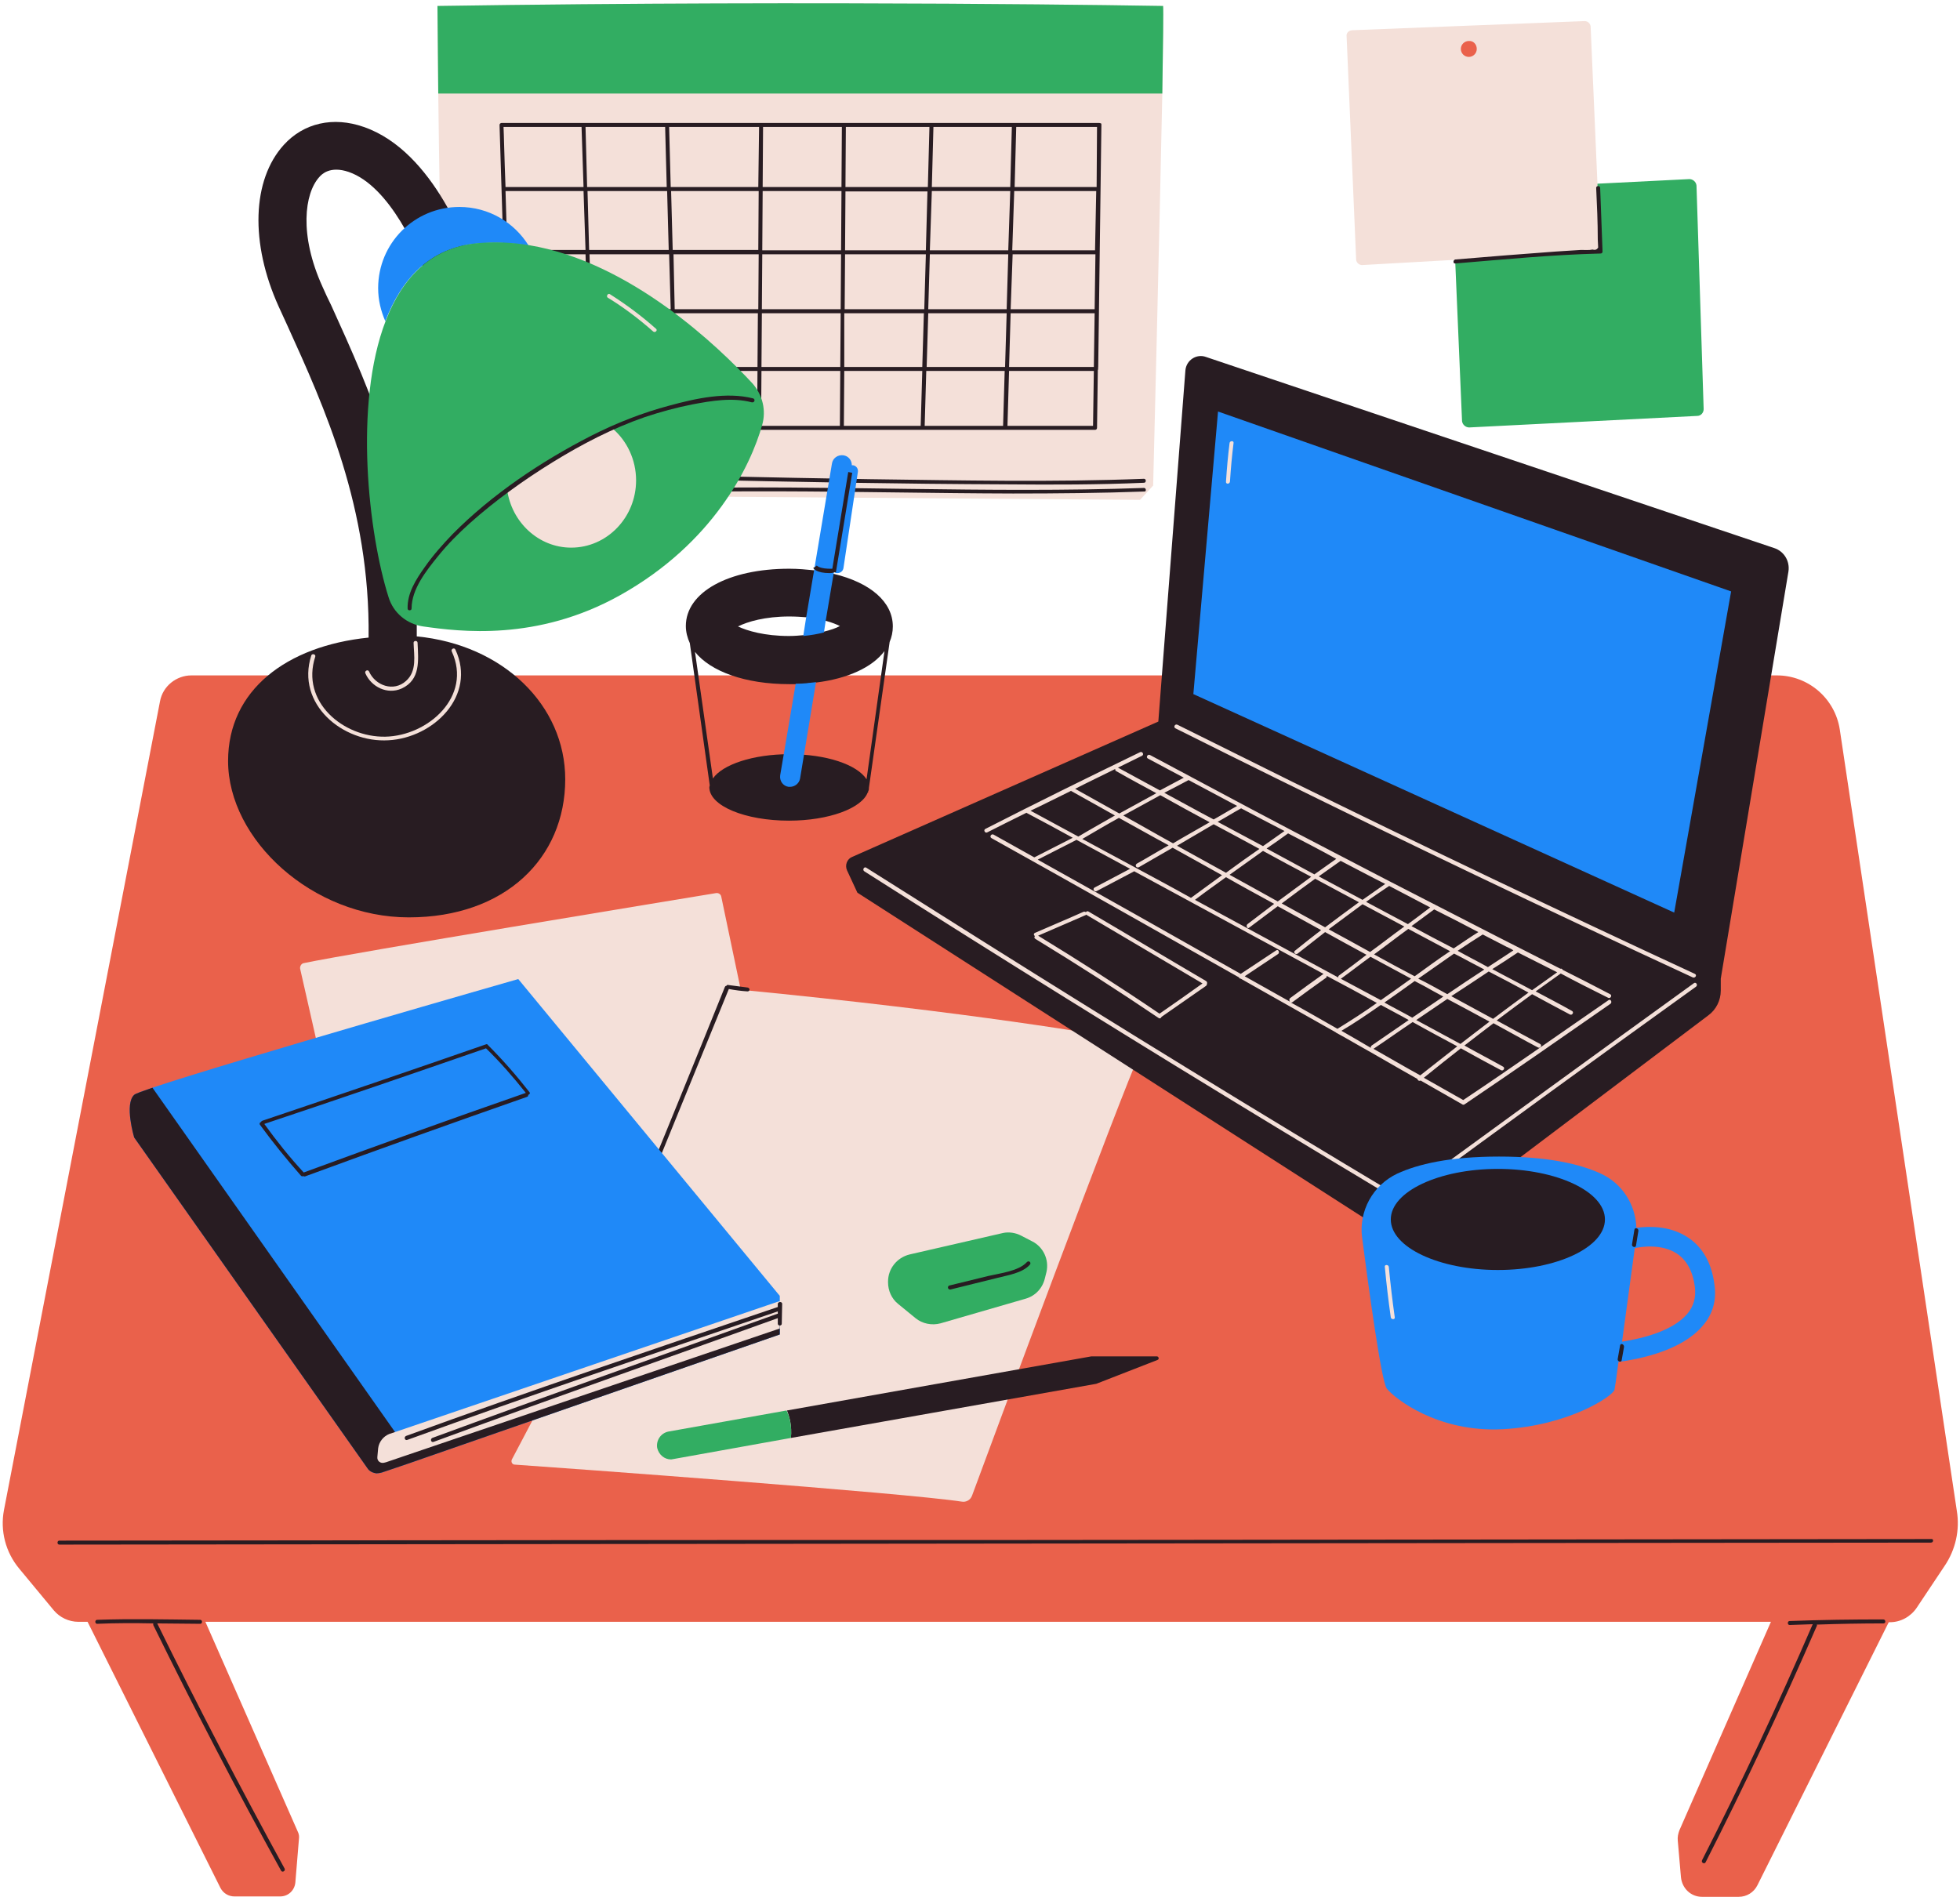 <?xml version="1.0" encoding="UTF-8" standalone="no"?><svg xmlns="http://www.w3.org/2000/svg" xmlns:xlink="http://www.w3.org/1999/xlink" fill="#000000" height="476.6" preserveAspectRatio="xMidYMid meet" version="1" viewBox="-0.7 -0.9 492.4 476.6" width="492.4" zoomAndPan="magnify"><g><g id="change1_8"><path d="M291.3,22.6c-0.7,34.8-2.3,98.5-2.3,98.5l-3.3,3.6c-2.3,0-172.6-1.3-172.6-1.3c-2.4-10-3.3-68.3-3.7-100.8 c-0.1-13-0.2-22-0.2-22c98.9-1.5,182.3,0,182.3,0C291.6,1.5,291.5,10.2,291.3,22.6z" fill="#f4e0d9"/></g><g id="change2_4"><path d="M291.3,22.6H109.4c-0.1-13-0.2-22-0.2-22c98.9-1.5,182.3,0,182.3,0C291.6,1.5,291.5,10.2,291.3,22.6z" fill="#32ad62"/></g><g id="change3_11"><path d="M286.7,119.4c0.6,0,0.6,1,0,1c-11.4,0.5-22.9,0.5-34.4,0.4c-26.5-0.1-53-0.6-79.5-1.2 c-17.5-0.4-35-0.9-52.4-1.3c-0.6,0-0.6-1,0-1c7.5,0.2,15,0.4,22.5,0.6c25,0.6,49.9,1.2,74.9,1.6 C240.7,119.8,263.8,120.3,286.7,119.4L286.7,119.4z M286.7,121.7c-39.4,1.4-78.9-0.8-118.3,0.1c-11,0.2-22,0.7-32.9,1.6 c-0.6,0.1-0.6,1.1,0,1c39.3-3.1,78.8-1.4,118.3-1.3c11,0,22-0.1,33-0.5C287.3,122.7,287.3,121.7,286.7,121.7L286.7,121.7z M275.2,91.8c0,0.1-0.1,0.2-0.1,0.3l-0.2,14.5c0,0.3-0.2,0.5-0.5,0.5h-22.5h0h-20.7h0h-20.2c0,0-0.1,0-0.1,0c0,0,0,0,0,0 c0,0,0,0-0.1,0h-20.6c0,0-0.1,0-0.1,0c0,0,0,0,0,0c0,0,0,0-0.1,0h-20.8h0h-21h0h-20.6c-0.3,0-0.5-0.2-0.5-0.5 c0-0.6-0.2-6.5-0.4-14.6c0-0.1,0-0.1,0-0.2c0,0,0-0.1,0-0.1c-0.7-22-1.9-60.6-1.9-61.1c0-0.1,0-0.3,0.1-0.4s0.2-0.2,0.4-0.2h65.2 c0,0,0,0,0.1,0c0,0,0,0,0,0c0,0,0,0,0.1,0h20.6c0,0,0,0,0.1,0c0,0,0,0,0,0c0,0,0,0,0.1,0h64c0.1,0,0.3,0.1,0.4,0.1 c0.1,0.1,0.1,0.2,0.1,0.4l-0.8,60.9C275.1,91.6,275.2,91.7,275.2,91.8z M127.2,76.8h19.6L146.4,63h-19.6 C126.9,67.6,127,72.2,127.2,76.8z M147.8,76.8h20L167.4,63h-20L147.8,76.8z M168.8,76.8h21l0.1-13.8h-21.4L168.8,76.8z M210.7,47.1 h-19.8L190.8,62h19.8L210.7,47.1z M211.6,62h20.3l0.4-14.8h-20.6L211.6,62z M190.8,63l-0.1,13.8h19.8l0.1-13.8H190.8z M189.9,47.1 h-22l0.4,14.8h21.5L189.9,47.1z M168.8,77.8l0.4,13.5h20.4l0.1-13.5H168.8z M190.6,91.3h19.8l0.1-13.5h-19.8L190.6,91.3z M211.4,91.3h19.6l0.4-13.5h-20L211.4,91.3z M231.5,76.8l0.4-13.8h-20.3l-0.1,13.8H231.5z M232.5,76.8h19.7l0.4-13.8h-19.7 L232.5,76.8z M253.2,76.8h21.1l0.2-13.8h-20.8L253.2,76.8z M274.7,47.1h-20.6L253.6,62h20.8L274.7,47.1z M253.1,47.1h-19.7 L232.9,62h19.7L253.1,47.1z M253.1,46.1l0.4-15.1h-19.7l-0.4,15.1H253.1z M232.8,31h-21l-0.1,15.1h20.7L232.8,31z M210.8,31H191 l-0.1,15.1h19.8L210.8,31z M190,31h-22.6l0.4,15.1h22L190,31z M166.4,31h-20l0.4,15.1h20L166.4,31z M146.9,47.1l0.4,14.8h20 l-0.4-14.8H146.9z M145.9,47.1h-19.6c0.1,4.5,0.3,9.6,0.5,14.8h19.6L145.9,47.1z M127.6,91.3h19.6l-0.4-13.5h-19.6 C127.4,82.6,127.5,87.2,127.6,91.3z M148.2,91.3h20l-0.4-13.5h-20L148.2,91.3z M148.2,92.3l0.4,13.8h20l-0.4-13.8H148.2z M169.6,106.1h19.9l0.1-13.8h-20.4L169.6,106.1z M190.5,106.1h19.8l0.1-13.8h-19.8L190.5,106.1z M211.3,106.1h19.3l0.4-13.8h-19.6 L211.3,106.1z M231.6,106.1h19.7l0.4-13.8H232L231.6,106.1z M251.8,91.3l0.4-13.5h-19.7l-0.4,13.5H251.8z M252.8,91.3h21.3 l0.2-13.5h-21.1L252.8,91.3z M274.9,31h-20.3l-0.4,15.1h20.6L274.9,31z M125.8,31c0.1,1.8,0.2,7.6,0.5,15.1h19.6L145.4,31H125.8z M128,106.1h19.6l-0.4-13.8h-19.6C127.9,99.3,128,104.5,128,106.1z M273.9,106.1l0.2-13.8h-21.3l-0.4,13.8H273.9z" fill="#281c22"/></g></g><g><g id="change4_1"><path d="M487.8,392.6l-7,10.5c-1.5,2.2-4,3.6-6.7,3.6h-0.3l-33,66.1c-0.9,1.8-2.7,2.9-4.7,2.9h-9.2 c-2.8,0-5-2.1-5.3-4.9l-0.8-9.2c-0.1-0.9,0.1-1.8,0.4-2.6l23-52.4H50.9l23.2,52.7c0.3,0.6,0.4,1.2,0.3,1.9l-0.9,10.9 c-0.2,2-1.8,3.5-3.8,3.5H58.2c-1.5,0-2.8-0.8-3.5-2.1l-33.4-66.9H19c-2.4,0-4.7-1.1-6.2-2.9l-8.7-10.5c-3.4-4.1-4.8-9.5-3.8-14.7 l39.2-203.2c0.7-3.8,4.1-6.5,7.9-6.5h398.3c7.9,0,14.6,5.8,15.8,13.6l29.4,196.3C491.7,383.5,490.6,388.5,487.8,392.6z" fill="#ea614b"/></g><g id="change3_12"><path d="M472.5,407c-5.6,0-11.2,0.1-16.8,0.3c0.1,0.1,0.1,0.3,0,0.4c-8.7,20-18,39.8-27.9,59.3 c-0.3,0.6-1.2,0.1-0.9-0.5c9.9-19.5,19.1-39.2,27.8-59.3c-1.9,0.1-3.8,0.1-5.8,0.2c-0.6,0-0.6-1,0-1c7.8-0.3,15.7-0.4,23.5-0.4 C473.1,406,473.1,407,472.5,407z M38.8,407c3.6,0,7.2,0.1,10.8,0.1c0.6,0,0.6-1,0-1c-8.6-0.1-17.3-0.3-25.9,0c-0.6,0-0.6,1,0,1 c4.7-0.2,9.4-0.2,14.1-0.1c0,0.1,0,0.3,0,0.4c10.2,20.8,20.9,41.4,32.1,61.7c0.3,0.6,1.2,0.1,0.9-0.5C59.7,448.3,49,427.8,38.8,407 z M484.5,385.8c-61.2,0.1-122.5,0.1-183.7,0.2S178.3,386,117,386.1c-34.3,0-68.6,0.1-102.8,0.1c-0.6,0-0.6,1,0,1 c61.2-0.1,122.5-0.1,183.7-0.2c61.2-0.1,122.5-0.1,183.7-0.2c34.3,0,68.6-0.1,102.8-0.1C485.1,386.7,485.1,385.7,484.5,385.8z" fill="#281c22"/></g></g><g><g id="change1_7"><path d="M285.1,260.8c0.9,0.2,1.4,1.1,1,1.9c-6,13.4-37.5,98.4-42.6,112.2c-0.4,1.1-1.5,1.7-2.6,1.5 c-14.3-2.2-100.5-8.5-112.3-9.3c-0.6,0-1-0.7-0.7-1.3l6.9-13.1l-31.9,4.5c-1.2,0.2-2.3-0.6-2.6-1.8L74.7,242.5 c-0.1-0.6,0.3-1.3,0.9-1.4c12.9-2.7,93.3-15.9,103.6-17.6c0.6-0.1,1.2,0.3,1.3,0.9l4.9,23.4C243.2,253.4,277.3,259.3,285.1,260.8z" fill="#f4e0d9"/></g><g id="change3_10"><path d="M187.1,248.2c-1.6-0.1-3.1-0.3-4.7-0.6c-7.3,17.8-14.5,35.6-21.8,53.4c-0.2,0.6-1.2,0.3-1-0.3 c7.3-17.9,14.6-35.7,21.8-53.6c0.1-0.2,0.2-0.3,0.4-0.3c0.1-0.2,0.3-0.3,0.5-0.2c1.5,0.2,3.1,0.4,4.6,0.6 C187.8,247.2,187.8,248.2,187.1,248.2z" fill="#281c22"/></g></g><g><g><g id="change5_3"><path d="M195.2,324.7v9.7l-93.8,32.6l-6.2,2.1c-0.4,0.1-0.9,0.2-1.3,0.2c-0.9-0.1-1.8-0.5-2.3-1.3l-58.6-83.1 c0,0-2.5-8.4,0-10.7c0.3-0.3,2-0.9,4.6-1.8c19.3-6.5,91.9-27.3,91.9-27.3L195.2,324.7z" fill="#1f89f8"/></g><g id="change3_5"><path d="M195.2,331.3v3.1l-93.8,32.6l-6.2,2.1c-0.4,0.1-0.9,0.2-1.3,0.2c-0.9-0.1-1.8-0.5-2.3-1.3l-58.6-83.1 c0,0-2.5-8.4,0-10.7c0.3-0.3,2-0.9,4.6-1.8L98.6,359l1.2,3.4l0.2-0.2l43.6-14.1L195.2,331.3z" fill="#281c22"/></g><g id="change1_3"><path d="M195.2,326v6.9L100.7,365l-4.4,1.5l-0.4,0.1c-1,0.3-1.9-0.4-1.8-1.4l0.2-2.2c0.2-1.6,1.3-3,2.8-3.6 l1.5-0.5L195.2,326z" fill="#f4e0d9"/></g><g id="change3_6"><path d="M132.3,273.5c-3.2-4.1-6.7-8.1-10.4-11.8c0,0,0,0,0,0c-0.1-0.2-0.3-0.3-0.5-0.2 c-18.7,6.5-37.5,12.9-56.2,19.2c-0.2,0.1-0.3,0.2-0.3,0.3c-0.3,0.1-0.5,0.4-0.3,0.7c3.2,4.4,6.7,8.7,10.3,12.8 c0.2,0.2,0.4,0.2,0.6,0.1c0.1,0.1,0.3,0.1,0.4,0.1c18.5-6.8,37.2-13.5,55.8-20c0.3-0.1,0.3-0.3,0.3-0.5 C132.3,274.1,132.6,273.8,132.3,273.5z M75.6,293.7C75.6,293.7,75.5,293.7,75.6,293.7c-3.6-3.9-6.8-7.9-9.9-12.2 c18.6-6.2,37.2-12.6,55.7-19c3.6,3.5,6.9,7.3,10,11.2C112.7,280.2,94.1,286.9,75.6,293.7z M195.8,326.7c0,1.7-0.1,3.3-0.1,5 c0,0.6-1,0.6-1,0c0-0.5,0-1,0-1.4c-28.8,10.4-57.7,20.5-86.5,31.1c-0.6,0.2-0.9-0.7-0.3-1c28.8-10.6,57.8-20.8,86.7-31.2 c0,0,0,0,0.1,0c0-0.2,0-0.4,0-0.6c-31.1,10.6-62.3,21.1-93.1,32.3c-0.6,0.2-0.9-0.7-0.3-1c31-11.3,62.2-21.8,93.4-32.4 c0-0.3,0-0.5,0-0.8C194.8,326.1,195.8,326.1,195.8,326.7z" fill="#281c22"/></g></g></g><g id="change2_1"><path d="M255.9,309.6l2.7,1.4c2.8,1.4,4.3,4.6,3.6,7.7l-0.4,1.6c-0.6,2.5-2.4,4.4-4.8,5.1l-21.4,6.2 c-2.2,0.6-4.6,0.1-6.3-1.3l-4.4-3.6c-1.6-1.3-2.5-3.3-2.5-5.4v-0.2c0-3.2,2.2-6,5.4-6.8l23.5-5.4 C252.7,308.6,254.4,308.8,255.9,309.6z" fill="#32ad62"/></g><g><g id="change3_7"><path d="M141.3,194.9c0,19.8-15.1,34.7-39.3,34.7s-45.4-19.5-45.4-39.3c0-17.8,14.7-28.9,35.3-31 c0.4-32.7-11.1-57.9-20.4-78.4c-0.7-1.6-1.5-3.2-2.2-4.8c-7.2-15.9-6.7-31.8,1.3-40.6C75.6,30,83,28.3,90.7,31 c17.9,6.2,26.4,31.6,27.3,34.5c1,3.2-0.8,6.5-3.9,7.5c-3.2,1-6.5-0.8-7.5-3.9c-2-6.2-9.3-23.2-19.7-26.8c-4.7-1.6-6.8,0.6-7.4,1.3 c-3.7,4.1-5.1,14.5,0.8,27.5c0.7,1.6,1.4,3.1,2.2,4.7c9.8,21.6,21.9,48.1,21.5,83.2C125.7,161.1,141.3,176.3,141.3,194.9z" fill="#281c22"/></g><g id="change5_4"><path d="M132.1,60.8c-4.3-0.7-8.6-0.9-13-0.5c-11.7,1-18.9,8.8-23,19.5c-1.1-2.5-1.8-5.3-1.8-8.3 c0-11.3,9.1-20.4,20.4-20.4C122.1,51.1,128.5,55,132.1,60.8z" fill="#1f89f8"/></g><g id="change2_3"><path d="M190.8,105.8c-2.9,10.4-12.3,29.8-35.8,42.9c-20.8,11.6-40.2,9.1-49.4,7.8c-4.1-0.6-7.5-3.4-8.7-7.4 c-5-15.8-8.8-48.4-0.7-69.4c4.1-10.7,11.3-18.4,23-19.5c4.4-0.4,8.8-0.2,13,0.5c25.5,4.2,47.7,25.6,56.2,34.8 C190.9,98.4,191.8,102.2,190.8,105.8z" fill="#32ad62"/></g><g id="change1_4"><path d="M159.1,119.8c0,9.3-7.3,16.9-16.3,16.9c-8.2,0-15-6.4-16.1-14.6c7.8-5.6,22.5-13.4,26.4-15.4 C156.8,109.8,159.1,114.6,159.1,119.8z" fill="#f4e0d9"/></g><g id="change3_8"><path d="M188.5,99.2c0.6,0.2,0.4,1.1-0.3,1c-4.9-1.3-10.1-0.4-14.9,0.5c-4.1,0.8-8.1,1.9-12,3.2 c-8.1,2.8-15.8,6.8-23.1,11.3c-7.3,4.5-14.4,9.6-20.8,15.3c-2.9,2.6-5.6,5.3-8.1,8.4c-2.9,3.6-6.6,8.2-6.6,13.1c0,0.6-1,0.6-1,0 c-0.1-3.9,2.1-7.3,4.3-10.4c2.1-3,4.5-5.7,7-8.3c9.9-10,22.3-18.3,34.8-24.7c6.3-3.2,12.9-5.8,19.7-7.6 C174.1,99.2,181.8,97.5,188.5,99.2L188.5,99.2z" fill="#281c22"/></g><g id="change1_5"><path d="M91.1,168.3c-0.3-0.6,0.6-1.1,0.9-0.5c1.6,3.6,6.2,5.2,9.3,2.4c2.8-2.5,2-6.3,1.9-9.6c0-0.6,1-0.6,1,0 c0.2,4.4,0.8,9.3-4,11.5C96.6,173.7,92.6,171.7,91.1,168.3L91.1,168.3z M112.8,162.8c5.2,11.3-6,21.2-16.7,21.4 c-10.6,0.2-21.3-8.8-17.6-20.1c0.2-0.6-0.8-0.9-1-0.3c-3.9,12.2,7.9,22,19.4,21.3c11.3-0.6,22.2-11.2,16.8-22.8 C113.4,161.7,112.5,162.2,112.8,162.8L112.8,162.8z" fill="#f4e0d9"/></g><g id="change1_6"><path d="M152,73.9c-0.5-0.3,0-1.2,0.5-0.9c4.1,2.6,8,5.5,11.6,8.7c0.5,0.4-0.2,1.1-0.7,0.7 C159.9,79.3,156.1,76.4,152,73.9L152,73.9z" fill="#f4e0d9"/></g></g><g><g id="change3_3"><path d="M428.5,254.2l-72.2,54.5c-2.4,1.8-5.7,2-8.3,0.3l-133.3-85.6l-2.6-5.6c-0.6-1.3,0-2.9,1.3-3.4l76.9-34 l6.8-88.2c0.2-2.6,2.8-4.3,5.2-3.4l142.7,48c2.5,0.8,4,3.3,3.6,5.9l-17,102.3v3C431.6,250.5,430.4,252.8,428.5,254.2z" fill="#281c22"/></g><g id="change5_1"><path d="M305.3,102.5l128.9,45.2l-14.3,80.7l-120.8-54.9L305.3,102.5z" fill="#1f89f8"/></g><g id="change1_1"><path d="M295.1,181.2c9.6,4.8,19.2,9.5,28.8,14.3c33.6,16.5,67.3,32.6,101.2,48.3c0.6,0.3,0.1,1.1-0.5,0.9 c-9.7-4.5-19.4-9-29.1-13.6c-33.8-15.9-67.5-32.3-100.9-49C294,181.8,294.5,180.9,295.1,181.2z M350.6,299.6 c-35-20.9-69.7-42.2-104.2-63.9c-9.8-6.2-19.7-12.4-29.5-18.6c-0.5-0.3-1,0.5-0.5,0.9c34.4,21.9,69,43.4,103.8,64.5 c9.9,6,19.9,12,29.9,18C350.6,300.8,351.1,299.9,350.6,299.6z M424.9,246.1c-24.5,17.7-48.8,35.4-73.2,53.2c-0.5,0.4,0,1.2,0.5,0.9 c24.3-17.8,48.7-35.6,73.2-53.2C425.9,246.6,425.4,245.8,424.9,246.1z M246.8,207.4c12.9-6.6,25.9-13,38.9-19.3 c0.6-0.3,1.1,0.6,0.5,0.9c-2,1-4.1,2-6.1,3c0,0,0,0,0.1,0c3.5,1.9,7,3.8,10.5,5.7c2-1.1,4-2.1,6-3.2c-3-1.6-6-3.2-9-4.8 c-0.6-0.3-0.1-1.2,0.5-0.9c8.4,4.5,16.9,9,25.3,13.5c7.5,4,15,7.9,22.5,11.8c0.1,0,0.1,0,0.2,0.1c7.8,4.1,15.6,8.1,23.4,12.1 c0.1,0,0.1,0,0.2,0.1c10.5,5.4,21,10.8,31.5,16.1c0.3-0.1,0.5,0.1,0.6,0.3c4,2,7.9,4,11.9,6.1c0.6,0.3,0.1,1.2-0.5,0.9 c-4-2-8-4-11.9-6.1c-2.1,1.5-4.2,3-6.3,4.5c3,1.6,6.1,3.2,9.1,4.9c0.6,0.3,0.1,1.2-0.5,0.9c-3.2-1.7-6.4-3.4-9.5-5.1 c-3,2.2-6,4.4-8.9,6.6c3.6,2,7.2,3.9,10.9,5.9c0.6,0.3,0.1,1.2-0.5,0.9c-3.8-2-7.5-4.1-11.2-6.1c-2.4,1.8-4.8,3.7-7.3,5.6 c3.2,1.8,6.5,3.5,9.7,5.3c0.6,0.3,0.1,1.2-0.5,0.9c-3.4-1.8-6.7-3.6-10.1-5.5c-3.1,2.4-6.2,4.9-9.3,7.4c3.3,1.9,6.6,3.7,9.9,5.6 c12.3-8.2,24.3-16.7,36.5-25.1c0.5-0.4,1,0.5,0.5,0.9c-12.2,8.5-24.4,17-36.7,25.3c-0.2,0.1-0.4,0.1-0.5,0c0,0,0,0,0,0 c-3.5-2-7-4-10.5-6c-0.4,0.2-0.8-0.1-0.8-0.4c-5-2.8-9.9-5.7-14.9-8.5c-1.7-1-3.5-2-5.3-3c-0.1,0-0.2-0.1-0.3-0.2 c-8-4.5-15.9-9-23.9-13.5c-0.2,0-0.4-0.1-0.4-0.3c-20.7-11.7-41.4-23.4-62.2-35c-0.6-0.3-0.1-1.2,0.5-0.9c3.4,1.9,6.8,3.8,10.2,5.7 c0,0,0,0,0.1,0c3.2-1.6,6.4-3.3,9.6-4.9c-3.8-2.1-7.7-4.2-11.5-6.2c0,0-0.1,0-0.1-0.1c-3.3,1.6-6.6,3.3-9.8,4.9 C246.8,208.6,246.3,207.7,246.8,207.4z M258.2,202.8c4,2.2,8,4.3,12,6.5c3-1.8,6.1-3.5,9.2-5.3c-3.6-2-7.3-4.1-10.9-6.1 c-0.1,0-0.1-0.1-0.1-0.1C264.9,199.5,261.6,201.2,258.2,202.8z M322.9,208.5c-1.8,1.3-3.6,2.6-5.4,3.8c4,2.2,8,4.3,12,6.5 c1.8-1.3,3.7-2.6,5.5-3.9C331,212.7,327,210.6,322.9,208.5z M336.1,215.4c-1.8,1.3-3.7,2.6-5.5,3.9c3.7,2,7.3,3.9,11,5.9 c1.9-1.3,3.8-2.7,5.7-4C343.5,219.3,339.8,217.3,336.1,215.4z M348.3,221.7c-1.9,1.3-3.9,2.6-5.8,4c3.5,1.9,7,3.7,10.5,5.6 c1.9-1.4,3.8-2.8,5.6-4.2C355.2,225.3,351.7,223.5,348.3,221.7z M359.6,227.6c-1.9,1.4-3.8,2.8-5.7,4.2c3.5,1.9,7.1,3.8,10.6,5.6 c2.1-1.4,4.1-2.8,6.2-4.1C367.1,231.4,363.4,229.5,359.6,227.6z M335.3,257.6c3.4-2.1,6.7-4.2,9.9-6.5c-4.2-2.3-8.4-4.6-12.6-6.8 c0,0.2,0,0.4-0.2,0.5c-2.8,2-5.6,4-8.4,6.1c-0.1,0.1-0.3,0.1-0.4,0.1C327.5,253.1,331.4,255.4,335.3,257.6z M312.7,231.3 c2.2-1.7,4.5-3.4,6.7-5.1c-4-2.2-8.1-4.4-12.1-6.7c-2.6,1.9-5.2,3.7-7.8,5.7c12,6.5,24,13,36,19.5c0-0.2,0-0.4,0.2-0.5 c2.3-1.7,4.6-3.4,6.9-5.2c-3.5-1.9-7-3.8-10.4-5.7c-2.3,1.8-4.6,3.6-6.9,5.4c-0.5,0.4-1.2-0.3-0.7-0.7c2.2-1.8,4.4-3.5,6.6-5.2 c-3.6-2-7.3-4-10.9-6c-2.4,1.8-4.8,3.6-7.2,5.4C312.7,232.6,312.2,231.7,312.7,231.3z M340.7,225.8c-3.7-2-7.3-3.9-11-5.9 c-2.8,2-5.6,4.1-8.4,6.2c3.6,2,7.3,4,10.9,6C335,230,337.8,227.9,340.7,225.8z M333.1,232.6c3.5,1.9,7,3.8,10.4,5.7 c2.9-2.1,5.7-4.3,8.6-6.4c-3.5-1.9-7-3.7-10.5-5.6C338.8,228.4,335.9,230.5,333.1,232.6z M346.2,250.4c2.6-1.8,5.1-3.6,7.6-5.4 c-3.4-1.8-6.8-3.7-10.2-5.5c-2.5,1.8-4.9,3.7-7.4,5.5c0,0,0,0-0.1,0C339.5,246.8,342.8,248.6,346.2,250.4z M347.1,251 c2.3,1.3,4.7,2.5,7,3.8c2.6-1.8,5.2-3.5,7.8-5.3c-0.8-0.4-1.6-0.9-2.4-1.3c-1.6-0.9-3.2-1.8-4.8-2.6 C352.2,247.4,349.7,249.2,347.1,251z M362.9,248.9c3.1-2.1,6.2-4.2,9.3-6.2c-1.3-0.7-2.5-1.3-3.8-2c-1.3-0.7-2.6-1.4-3.8-2 c-3,2.1-6,4.2-9,6.3C358.1,246.2,360.5,247.6,362.9,248.9z M363.6,238.1c-3.5-1.9-7-3.7-10.5-5.6c-2.9,2.1-5.7,4.3-8.6,6.4 c3.4,1.9,6.8,3.7,10.2,5.5C357.6,242.3,360.6,240.1,363.6,238.1z M316.6,212.9c-2.8,2-5.6,4-8.4,6c4,2.2,8,4.4,12.1,6.7 c2.8-2.1,5.6-4.1,8.4-6.2C324.7,217.3,320.6,215.1,316.6,212.9z M315.7,212.4c-3.8-2.1-7.6-4.1-11.5-6.2c-3.1,1.8-6.1,3.6-9.2,5.4 c4.1,2.3,8.2,4.5,12.3,6.8C310,216.4,312.8,214.4,315.7,212.4z M303.2,205.7c-4.1-2.2-8.3-4.5-12.4-6.8c-3.1,1.7-6.2,3.4-9.3,5.1 c4.2,2.3,8.3,4.7,12.5,7C297,209.2,300.1,207.5,303.2,205.7z M280.4,204.6c-3.1,1.7-6.1,3.5-9.2,5.3c4.3,2.3,8.5,4.6,12.8,6.9 c4.8,2.6,9.7,5.2,14.5,7.9c2.6-1.9,5.2-3.8,7.8-5.7c-4.1-2.3-8.3-4.6-12.4-6.9c-2.8,1.6-5.7,3.3-8.5,4.9c-0.6,0.3-1.1-0.5-0.5-0.9 c2.7-1.5,5.3-3.1,8-4.6C288.8,209.3,284.6,206.9,280.4,204.6z M275.2,223.6c12,6.7,23.9,13.5,35.8,20.2c3-2,5.9-3.9,8.9-5.9 c0.5-0.4,1,0.5,0.5,0.9c-2.8,1.9-5.6,3.7-8.4,5.6c3.8,2.1,7.6,4.3,11.4,6.4c-0.2-0.2-0.3-0.6,0-0.9c2.8-2.1,5.6-4.1,8.4-6.1 c0,0,0,0,0,0c-15.9-8.6-31.7-17.2-47.6-25.8c0,0-0.1,0.1-0.1,0.1c-3.1,1.6-6.2,3.3-9.3,4.9c-0.6,0.3-1.1-0.6-0.5-0.9 c3-1.6,5.9-3.1,8.9-4.7c-4.5-2.4-9-4.9-13.5-7.3c0,0,0,0-0.1,0.1c-3.2,1.6-6.4,3.3-9.6,4.9C265.2,218,270.2,220.8,275.2,223.6z M343.7,262.4c-0.1-0.2,0-0.4,0.2-0.6c3.1-2.1,6.2-4.3,9.3-6.4c-1-0.6-2-1.1-3.1-1.7c-1.3-0.7-2.6-1.4-3.9-2.1 c-3.3,2.3-6.5,4.5-9.9,6.5C338.8,259.5,341.3,261,343.7,262.4z M365.4,262c-3.7-2-7.5-4-11.2-6.1c-3.3,2.2-6.5,4.5-9.8,6.7 c0,0-0.1,0-0.1,0c3.9,2.2,7.8,4.5,11.8,6.7C359.2,266.9,362.3,264.4,365.4,262z M373.5,255.8c-3.5-1.9-7-3.8-10.6-5.7 c-2.6,1.8-5.2,3.5-7.8,5.3c3.7,2,7.4,4,11.1,6C368.7,259.5,371.1,257.6,373.5,255.8z M383.3,248.5c-3.3-1.8-6.7-3.6-10-5.3 c-3.1,2.1-6.2,4.1-9.4,6.2c3.5,1.9,7,3.8,10.5,5.7C377.3,252.9,380.3,250.7,383.3,248.5z M390.5,243.4c-3.3-1.7-6.6-3.3-9.9-5 c0,0,0,0.1-0.1,0.1c-2.1,1.4-4.2,2.8-6.3,4.1c3.3,1.8,6.7,3.5,10,5.3C386.3,246.4,388.4,244.9,390.5,243.4z M377.8,237 c-2-1-4-2.1-6-3.1c-2.1,1.3-4.2,2.7-6.3,4.1c2.5,1.4,5.1,2.7,7.6,4.1c2.1-1.4,4.3-2.8,6.4-4.2C379,237.5,378.4,237.3,377.8,237z M311.1,202.2c-2,1.1-3.9,2.3-5.9,3.4c0.1,0,0.1,0.1,0.2,0.1c3.7,2,7.5,4,11.2,6c1.8-1.3,3.6-2.5,5.4-3.8 C318.3,206,314.7,204.1,311.1,202.2z M291.8,198.3c4.1,2.2,8.2,4.5,12.4,6.7c2-1.1,3.9-2.3,5.9-3.4c-4.1-2.2-8.1-4.3-12.2-6.5 C295.8,196.2,293.8,197.3,291.8,198.3z M279.5,192.3c-3.4,1.7-6.8,3.3-10.1,5c3.7,2.1,7.4,4.1,11.1,6.2c3.1-1.7,6.2-3.4,9.3-5.1 c-3.3-1.8-6.7-3.6-10-5.5C279.5,192.8,279.4,192.5,279.5,192.3z M302.5,246.4c0,0.2-0.1,0.3-0.2,0.4c-3.7,2.6-7.5,5.2-11.2,7.8 c-0.1,0.3-0.4,0.5-0.7,0.3c-10.2-6.9-20.5-13.5-31-19.9c-0.3-0.2-0.3-0.5-0.1-0.7c-0.3-0.2-0.4-0.6,0-0.8c4.1-1.8,8.2-3.5,12.2-5.3 c0.2-0.1,0.5,0,0.6,0.1c0.1-0.2,0.4-0.3,0.6-0.2c9.9,5.8,19.7,11.7,29.6,17.5C302.6,245.8,302.6,246.1,302.5,246.4z M260.1,234.2 c10.3,6.3,20.5,12.8,30.5,19.6c3.6-2.5,7.2-5,10.8-7.6c-9.7-5.7-19.4-11.5-29.1-17.2c0,0-0.1-0.1-0.1-0.1c0,0-0.1,0.1-0.1,0.1 C268,230.8,264,232.5,260.1,234.2z M308.3,120.1c0.2-3.2,0.5-6.5,0.9-9.7c0.1-0.6-0.9-0.6-1,0c-0.4,3.2-0.7,6.5-0.9,9.7 C307.2,120.8,308.2,120.8,308.3,120.1z" fill="#f4e0d9"/></g></g><g><g id="change5_2"><path d="M430,321.8c-0.7-5.4-3-9.4-6.7-11.8c-4.5-3-9.9-2.8-12.9-2.4c-0.2-5.8-3.5-11.1-8.9-13.6 c-5.2-2.4-13.2-4.3-25.6-4.3c-12.4,0-20.4,1.9-25.6,4.3c-6.1,2.9-9.7,9.4-8.8,16.1c1.5,11.5,4.8,36.1,6.2,37.9 c1.9,2.4,12.7,11.1,29.2,10.2s27.6-8.3,28-9.9c0.1-0.4,0.5-3.1,1-7c5.9-0.8,15.9-3,21-8.9C429.6,329.4,430.6,325.8,430,321.8z M423.2,329.2c-3.6,4.3-11.2,6.2-16.4,7c1-7.5,2.3-16.8,3.2-23.5c1.4-0.3,6.7-1.2,10.6,1.4c2.4,1.6,4,4.4,4.5,8.4 C425.4,325.1,424.8,327.3,423.2,329.2z" fill="#1f89f8"/></g><g id="change3_4"><path d="M402.5,305.5c0,7-12.1,12.7-26.9,12.7s-26.9-5.7-26.9-12.7s12.1-12.7,26.9-12.7S402.5,298.5,402.5,305.5z M409.9,308.1c-0.2,1.2-0.4,2.5-0.6,3.7c-0.1,0.6,0.9,0.9,1,0.3c0.2-1.2,0.4-2.5,0.6-3.7C411,307.7,410,307.4,409.9,308.1 L409.9,308.1z M406.3,337.2c-0.2,1.1-0.4,2.3-0.6,3.4c-0.1,0.6,0.9,0.9,1,0.3c0.2-1.1,0.4-2.3,0.6-3.4 C407.3,336.8,406.4,336.5,406.3,337.2L406.3,337.2z" fill="#281c22"/></g><g id="change1_2"><path d="M347.2,317.4c-0.1-0.6,0.9-0.6,1,0c0.4,4.2,0.9,8.5,1.5,12.7c0.1,0.6-0.9,0.6-1,0 C348.1,325.9,347.6,321.7,347.2,317.4L347.2,317.4z" fill="#f4e0d9"/></g></g><g id="change3_1"><path d="M289.9,339.9h-16.4L197,353.5c0.6,1.4,1.3,3.8,1,6.9l76.7-13.6l15.4-6C290.6,340.6,290.4,339.9,289.9,339.9z M257.3,316.2c-2.1,2.3-6.7,2.8-9.7,3.5c-3.3,0.8-6.5,1.6-9.8,2.4c-0.6,0.2-0.4,1.1,0.3,1c3.9-1,7.8-1.9,11.7-2.9 c2.7-0.7,6.3-1.2,8.2-3.3C258.5,316.4,257.8,315.7,257.3,316.2z" fill="#281c22"/></g><g id="change2_2"><path d="M198,360.4l-29.5,5.3c-0.2,0-0.4,0.1-0.6,0.1c-1.7,0-3.1-1.2-3.5-2.9c-0.3-1.9,0.9-3.7,2.8-4.1l29.7-5.3 C197.6,354.9,198.3,357.3,198,360.4z" fill="#32ad62"/></g><g id="change3_2"><path d="M217.6,197l5.2-36.6c0.5-1.2,0.8-2.5,0.8-3.9c0-6.2-5.7-11-14.8-13.2c-1.5-0.4-3.2-0.7-4.9-0.9 c-2-0.2-4.1-0.4-6.3-0.4c-15.3,0-26,5.9-26,14.4c0,1.5,0.4,3,1,4.3l5,35.7c0,0.2-0.1,0.3-0.1,0.5c0,4.7,9,8.4,20,8.4 c10,0,18.3-3.1,19.8-7.1l0.1,0l0-0.3C217.6,197.7,217.6,197.3,217.6,197C217.6,197,217.6,197,217.6,197z M197.6,154 c1.6,0,3,0.1,4.3,0.2c1.9,0.2,3.5,0.5,4.9,0.9c1.5,0.4,2.7,0.9,3.5,1.3c-0.9,0.5-2.3,1-4,1.4c-1.5,0.4-3.2,0.7-5.2,0.9 c-1.1,0.1-2.3,0.2-3.6,0.2c-6.1,0-10.5-1.3-12.8-2.4C187.1,155.3,191.5,154,197.6,154z M197.6,188.6c-9.1,0-16.8,2.6-19.2,6.1 l-4.5-31.8c3.9,4.9,12.6,8.1,23.7,8.1c0.5,0,1.1,0,1.6,0c1.8,0,3.5-0.2,5.1-0.4c8-1,14.1-3.8,17.2-7.9l-4.5,32.2 C214.6,191.2,206.9,188.6,197.6,188.6z" fill="#281c22"/></g><g><g id="change5_5"><path d="M199.2,170.9c1.8,0,3.5-0.2,5.1-0.4l-4,24.2c-0.2,1.2-1.3,2.1-2.5,2.1c-0.1,0-0.3,0-0.4,0 c-1.4-0.2-2.3-1.5-2.1-2.9L199.2,170.9z M213.6,116c-0.1,0-0.2,0-0.3,0c0-1.2-0.8-2.3-2.1-2.5c-1.4-0.2-2.7,0.7-2.9,2.1l-4.5,26.9 l-2,11.9l-0.7,4.5c2-0.2,3.7-0.5,5.2-0.9l0.4-2.7l2-11.9l0.1-0.6c0.2,0.1,0.4,0.3,0.7,0.3c0.1,0,0.1,0,0.2,0c0.7,0,1.4-0.5,1.5-1.3 l3.6-24C215,116.9,214.4,116.1,213.6,116z" fill="#1f89f8"/></g><g id="change3_9"><path d="M207.7,143.1c-3.2,0-4-1.1-4.1-1.3l0.9-0.5l-0.4,0.2l0.4-0.3c0,0,0.7,0.9,3.9,0.8l4-24.3l1,0.2l-4.1,25 l-0.4,0C208.4,143.1,208,143.1,207.7,143.1z" fill="#281c22"/></g></g><g><g id="change2_5"><path d="M365.8,47l57.9-2.9c0.9,0,1.7,0.7,1.8,1.6l1.8,56.2c0,0.9-0.7,1.7-1.6,1.7l-57.3,2.9 c-0.9,0-1.7-0.7-1.8-1.6l-2.4-56.2C364.2,47.9,364.9,47.1,365.8,47z" fill="#32ad62"/></g><g id="change1_9"><path d="M338.9,6.7l58.5-2.3c0.8,0,1.4,0.6,1.5,1.3l2.4,55.2c0,0.8-0.6,1.4-1.3,1.5l-58.5,3.3 c-0.8,0-1.4-0.6-1.5-1.3l-2.4-56.2C337.5,7.4,338.1,6.8,338.9,6.7z" fill="#f4e0d9"/></g><g id="change4_2"><path d="M370.3,11.4c0,1.1-0.9,2-2,2c-1.1,0-2-0.9-2-2s0.9-2,2-2C369.4,9.3,370.3,10.2,370.3,11.4z" fill="#ea614b"/></g><g id="change3_13"><path d="M400.3,46.3c0-0.6,1-0.6,1,0c0.2,5.3,0.4,10.7,0.6,16c0,0.3-0.2,0.5-0.5,0.5c-12.2,0.3-24.4,1.5-36.5,2.5 c-0.6,0.1-0.6-0.9,0-1c8.4-0.7,16.9-1.4,25.3-2c2.1-0.1,4.2-0.3,6.3-0.4c0.9,0,2,0.1,2.9-0.1c0.7,0.2,1.1,0,1.4-0.5 c0-0.7-0.1-1.3-0.1-2C400.7,54.9,400.5,50.6,400.3,46.3L400.3,46.3z" fill="#281c22"/></g></g></svg>